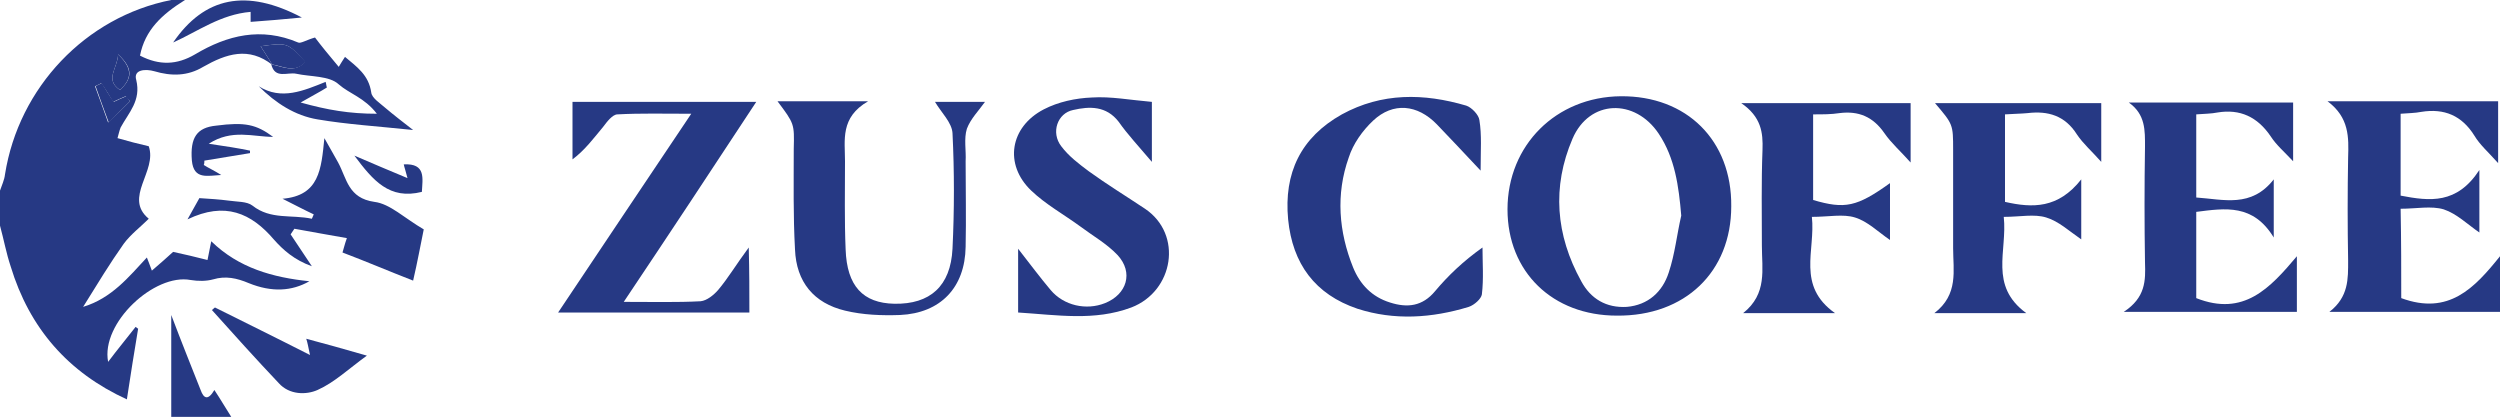 <?xml version="1.0" encoding="utf-8"?>
<!-- Generator: Adobe Illustrator 24.1.2, SVG Export Plug-In . SVG Version: 6.00 Build 0)  -->
<!DOCTYPE svg PUBLIC "-//W3C//DTD SVG 1.1//EN" "http://www.w3.org/Graphics/SVG/1.1/DTD/svg11.dtd">
<svg version="1.1" id="Layer_1" xmlns:x="http://ns.adobe.com/Extensibility/1.0/" xmlns:i="http://ns.adobe.com/AdobeIllustrator/10.0/" xmlns:graph="http://ns.adobe.com/Graphs/1.0/"
	 xmlns="http://www.w3.org/2000/svg" xmlns:xlink="http://www.w3.org/1999/xlink" x="0px" y="0px" viewBox="0 0 400 66.7"
	 style="enable-background:new 0 0 400 66.7;" xml:space="preserve">
<style type="text/css">
	.st0{fill:#263984;}
</style>
<g>
	<path class="st0" d="M0,30.5c0.3-0.9,0.7-1.7,0.8-2.6C3,14,13.7,2.7,27.4,0c0.5-0.1,1,0,2.2,0c-3.7,2.3-6.4,4.8-7.2,8.9
		c3.1,1.6,5.9,1.5,8.8-0.2c5.2-3.1,10.6-4.4,16.5-1.9C48.1,7,49,6.4,50.4,6c0.9,1.2,2.2,2.8,3.8,4.7c0.3-0.5,0.6-1,1-1.6
		c1.9,1.6,3.8,2.9,4.2,5.7c0.1,0.9,1.4,1.7,2.3,2.5c1.3,1.1,2.6,2.1,4.4,3.5c-5.7-0.6-10.6-0.9-15.3-1.7c-3.6-0.6-6.7-2.6-9.4-5.3
		c3.6,2.3,7.2,0.7,10.7-0.7c0.1,0.3,0.1,0.6,0.2,0.9c-1.1,0.7-2.3,1.3-4.2,2.4c4.3,1.2,7.8,1.8,12.2,1.8c-2-2.6-4.4-3.2-6.1-4.7
		c-1.5-1.4-4.5-1.2-6.8-1.7c-1.4-0.3-3.4,0.9-4-1.5c1.8,0.3,3.7,1.5,5.4-0.4C46,6.8,46,6.8,41.7,7.4c0.7,1.1,1.3,2,1.9,3
		c-3.8-3-7.4-1.8-11.1,0.3c-2.5,1.5-5.1,1.5-7.8,0.7c-1.4-0.4-3.4-0.3-2.9,1.4c0.8,3.3-1.2,5.2-2.5,7.6c-0.2,0.5-0.3,1-0.5,1.7
		c1.7,0.5,3.3,0.9,5,1.3c1.4,4-4.1,8.2,0,11.6c-1.3,1.3-2.9,2.5-4,4c-2.2,3.1-4.2,6.4-6.5,10.1c4.6-1.4,7.3-4.8,10.2-7.9
		c0.3,0.7,0.4,1.1,0.8,2.1c1.3-1.1,2.4-2.1,3.4-3c1.8,0.4,3.6,0.8,5.5,1.3c0.2-1.1,0.4-1.9,0.6-3c4.4,4.3,9.9,5.8,15.7,6.4
		c-2.8,1.6-6,1.8-9.7,0.3c-1.9-0.8-3.7-1.2-5.7-0.6c-1.1,0.3-2.4,0.3-3.6,0.1c-5.8-1.1-14.4,6.9-13.2,13.1c1.5-2,3-3.8,4.4-5.6
		c0.1,0.1,0.3,0.2,0.4,0.3c-0.6,3.6-1.2,7.3-1.8,11.3C10.9,59.6,4.7,52.5,1.7,42.6c-0.7-2.1-1.1-4.3-1.7-6.5C0,34.2,0,32.3,0,30.5z
		 M20.8,16.2c-0.2-0.3-0.5-0.5-0.7-0.8c-0.7,0.3-1.4,0.6-2,0.9c-0.6-1-1.2-2-1.9-3c-0.3,0.2-0.6,0.3-1,0.5c0.6,1.7,1.3,3.5,2.1,5.8
		C18.8,18.2,19.8,17.2,20.8,16.2z M18.9,8.7c-0.1,2.3-2.2,4,0.3,5.7C21,12.7,21.5,11.1,18.9,8.7z"/>
	<path class="st0" d="M27.4,66.7c0-5.2,0-10.4,0-16.3c1.7,4.5,3.2,8.2,4.7,12c0.5,1.4,1.2,1.7,2.2,0c1,1.5,1.8,2.9,2.7,4.3
		C33.8,66.7,30.6,66.7,27.4,66.7z"/>
	<path class="st0" d="M258.7,50.5c-10.3,0-17.5-7-17.5-17c0-10.3,7.8-18,18.1-18.1c10.6-0.1,17.8,7.1,17.7,17.6
		C277,43.5,269.6,50.6,258.7,50.5z M269,34.5c-0.4-4.7-1-9.2-3.6-13.1c-3.8-5.7-11.1-5.5-13.8,0.8c-3.3,7.7-2.7,15.4,1.4,22.8
		c1.5,2.8,4,4.3,7.3,4.1c3.4-0.3,5.7-2.4,6.7-5.5C268,40.6,268.3,37.5,269,34.5z"/>
	<path class="st0" d="M384.2,47.7c7.6,2.8,11.7-1.6,15.8-6.7c0,2.8,0,5.7,0,8.9c-8.8,0-17.7,0-27.3,0c3.1-2.4,3-5.3,3-8.2
		c-0.1-5.5-0.1-11,0-16.5c0.1-3.2,0.2-6.4-3.3-9c9.5,0,18.3,0,27.3,0c0,3.2,0,6.1,0,9.9c-1.6-1.8-2.9-2.9-3.8-4.4
		c-2-3.2-4.8-4.4-8.5-3.8c-1,0.2-2.1,0.2-3.3,0.3c0,4.5,0,8.7,0,13.1c4.7,0.9,9,1.4,12.6-4.1c0,4.2,0,7,0,10c-1.9-1.3-3.6-3-5.7-3.7
		c-2-0.6-4.4-0.1-6.9-0.1C384.2,38.6,384.2,43.2,384.2,47.7z"/>
	<path class="st0" d="M119.9,50c-10,0-19.8,0-30.6,0c7.2-10.8,14-20.9,21.3-31.8c-4.5,0-8.1-0.1-11.8,0.1c-0.8,0-1.7,1.2-2.3,2
		c-1.5,1.8-2.9,3.7-4.9,5.2c0-3,0-6,0-9.2c9.7,0,19.3,0,29.4,0c-7.1,10.8-13.9,21.1-21.2,32c4.6,0,8.5,0.1,12.3-0.1
		c1-0.1,2.1-1,2.8-1.8c1.6-1.9,2.9-4.1,4.9-6.8C119.9,43.5,119.9,46.6,119.9,50z"/>
	<path class="st0" d="M339.8,49.9c3.5-2.3,3.5-5,3.4-7.9c-0.1-6.2-0.1-12.3,0-18.5c0-2.6,0.1-5.2-2.6-7.1c8.7,0,17.4,0,26.3,0
		c0,2.9,0,5.9,0,9.4c-1.4-1.5-2.7-2.6-3.6-4c-2.1-3.1-4.9-4.4-8.5-3.8c-1,0.2-2.1,0.2-3.4,0.3c0,4.4,0,8.6,0,13.3
		c4.4,0.3,8.8,1.7,12.4-2.9c0,2.7,0,5.5,0,9.3c-3.3-5.4-7.7-4.7-12.4-4.1c0,4.7,0,9.3,0,13.8c7.6,3,11.8-1.6,16.1-6.7
		c0,2.8,0,5.7,0,8.9C358.6,49.9,349.7,49.9,339.8,49.9z"/>
	<path class="st0" d="M184.3,16.3c0,3.2,0,5.9,0,9.6c-2.2-2.6-3.9-4.4-5.3-6.4c-2-2.6-4.7-2.5-7.3-1.9c-2.5,0.5-3.6,3.6-1.9,5.8
		c1.2,1.6,2.8,2.8,4.4,4c2.9,2.1,6,4,9,6c6.1,4.1,4.6,13.2-2.2,15.8c-5.9,2.2-11.8,1.2-18.1,0.8c0-3.3,0-6.2,0-10.2
		c2.1,2.7,3.6,4.7,5.2,6.6c2.1,2.5,5.7,3.3,8.7,2.1c3.5-1.4,4.6-4.9,2-7.7c-1.7-1.8-4-3.1-6-4.6c-2.6-1.9-5.5-3.5-7.8-5.7
		c-4.4-4.2-3.4-10.2,2-13c2.3-1.2,5.1-1.8,7.7-1.9C177.7,15.4,180.8,16,184.3,16.3z"/>
	<path class="st0" d="M302.4,29.3c0,3.3,0,6.1,0,9.1c-1.9-1.3-3.6-3-5.6-3.6c-1.9-0.6-4.2-0.1-6.9-0.1c0.6,5.4-2.5,11,3.7,15.4
		c-5.1,0-9.6,0-14.7,0c3.9-3.1,3-7,3-10.8c0-5.1-0.1-10.2,0.1-15.3c0.1-2.8-0.2-5.3-3.4-7.5c9.5,0,18.2,0,27.1,0c0,3,0,6,0,9.5
		c-1.6-1.8-3.1-3.1-4.2-4.7c-1.8-2.6-4.1-3.6-7.2-3.2c-1.3,0.2-2.6,0.2-4.2,0.2c0,4.8,0,9.3,0,13.7
		C295.2,33.5,297.1,33.1,302.4,29.3z"/>
	<path class="st0" d="M333,28.7c0,3.9,0,6.7,0,9.6c-1.9-1.3-3.6-2.9-5.6-3.5c-1.9-0.6-4.2-0.1-6.8-0.1c0.6,5.5-2.4,11,3.6,15.4
		c-5.1,0-9.5,0-14.7,0c3.9-3,3-6.8,3-10.4c0-5.2,0-10.5,0-15.7c0-4.1,0-4.1-2.9-7.5c9,0,17.6,0,26.6,0c0,2.9,0,5.9,0,9.4
		c-1.5-1.7-2.9-2.9-3.9-4.4c-1.9-3-4.6-3.8-7.9-3.4c-1.1,0.1-2.1,0.1-3.6,0.2c0,4.7,0,9.3,0,14C325.2,33.3,329.3,33.4,333,28.7z"/>
	<path class="st0" d="M236.9,27.3c-2.8-3-4.9-5.2-7-7.4c-3.1-3.2-7-3.6-10.2-0.6c-1.7,1.6-3.2,3.7-3.9,5.9
		c-2.1,5.9-1.6,11.9,0.7,17.6c1.1,2.7,3,4.7,5.9,5.6c2.8,0.9,5.2,0.6,7.2-1.8c2.1-2.5,4.5-4.8,7.6-7c0,2.5,0.2,5-0.1,7.5
		c-0.1,0.7-1.2,1.7-2.1,2c-5.9,1.8-11.9,2.2-17.8,0.3c-6.8-2.3-10.4-7.2-11.1-14.3c-0.7-7.4,2-13.1,8.6-16.8
		c6.4-3.5,13.1-3.4,19.9-1.4c0.9,0.3,2,1.5,2.1,2.3C237.1,21.6,236.9,24,236.9,27.3z"/>
	<path class="st0" d="M124.4,16.2c4.8,0,9.1,0,14.5,0c-4.5,2.6-3.7,6.2-3.7,9.6c0,4.7-0.1,9.4,0.1,14.1c0.2,5.9,2.8,8.6,7.8,8.7
		c5.7,0.1,9-2.8,9.3-8.8c0.3-6.2,0.3-12.4,0-18.5c-0.1-1.7-1.8-3.3-2.8-5c2.4,0,5.2,0,8,0c-1,1.4-2.3,2.7-2.9,4.3
		c-0.5,1.6-0.1,3.5-0.2,5.2c0,4.6,0.1,9.1,0,13.7c-0.1,6.5-4,10.6-10.5,10.9c-2.9,0.1-5.9,0-8.8-0.7c-5-1.2-7.8-4.6-8-9.8
		c-0.3-5.4-0.2-10.7-0.2-16.1C127.1,19.8,127.1,19.8,124.4,16.2z"/>
	<path class="st0" d="M46.5,37.5c1,1.5,2,3,3.4,5.1c-2.8-1-4.6-2.6-6.1-4.3c-3.6-4.2-7.8-6.1-13.8-3.2c0.9-1.6,1.4-2.5,1.9-3.4
		c1.6,0.1,3.2,0.2,4.7,0.4c1.3,0.2,2.9,0.1,3.8,0.8c2.9,2.3,6.3,1.4,9.5,2.1c0.1-0.2,0.2-0.5,0.3-0.7c-1.5-0.7-3-1.5-5-2.5
		c5.9-0.5,6.2-4.7,6.7-9.7c1,1.8,1.6,2.8,2.2,3.9c1.4,2.6,1.6,5.7,5.8,6.3c2.5,0.3,4.8,2.6,7.9,4.4c-0.5,2.4-1,5.2-1.7,8.2
		c-4.1-1.6-7.6-3.1-11.3-4.5c0.2-0.6,0.3-1.2,0.7-2.3c-2.9-0.5-5.6-1-8.4-1.5C46.9,36.9,46.7,37.2,46.5,37.5z"/>
	<path class="st0" d="M34.4,49.2c4.8,2.4,9.7,4.8,15.2,7.6c-0.3-1.4-0.4-2-0.6-2.6c3,0.8,5.9,1.6,9.7,2.7c-2.9,2.1-5.2,4.3-7.9,5.5
		c-1.8,0.8-4.5,0.8-6.2-1.1c-3.6-3.8-7.2-7.8-10.7-11.7C34.1,49.5,34.2,49.3,34.4,49.2z"/>
	<path class="st0" d="M43.7,21.9c-3.2,0-6.6-1.3-10.3,1.1c2.7,0.4,4.7,0.7,6.6,1.1c0,0.1,0,0.3,0,0.4c-2.4,0.4-4.8,0.8-7.3,1.2
		c0,0.2,0,0.5-0.1,0.7c0.8,0.5,1.7,0.9,2.8,1.6c-2.2,0.1-4.4,0.8-4.7-2.3c-0.3-3.7,0.8-5.3,3.9-5.6C39.2,19.5,41,19.9,43.7,21.9z"/>
	<path class="st0" d="M48.3,2.8c-3,0.3-5.5,0.5-8.2,0.7c0-0.4,0-0.8,0-1.6C35.3,2.3,31.7,5,27.7,6.8C32.7-0.5,39.4-1.9,48.3,2.8z"/>
	<path class="st0" d="M65.2,28.5c-0.3-1.2-0.5-1.7-0.6-2.2c3.6-0.2,3,2.3,2.9,4.4c-5.2,1.3-7.8-1.8-10.8-5.8
		C59.7,26.2,62.1,27.2,65.2,28.5z"/>
	<path class="st0" d="M43.6,10.4c-0.6-1-1.2-1.9-1.9-3C46,6.8,46,6.8,48.9,9.9c-1.7,1.9-3.6,0.7-5.4,0.4L43.6,10.4z"/>
	<path class="st0" d="M20.8,16.2c-1,1-2,2-3.4,3.4c-0.9-2.4-1.5-4.1-2.1-5.8c0.3-0.2,0.6-0.3,1-0.5c0.6,1,1.2,2,1.9,3
		c0.6-0.3,1.3-0.6,2-0.9C20.4,15.6,20.6,15.9,20.8,16.2z"/>
	<path class="st0" d="M18.9,8.7c2.5,2.4,2.1,4,0.3,5.7C16.7,12.7,18.8,11,18.9,8.7z"/>
</g>
</svg>

